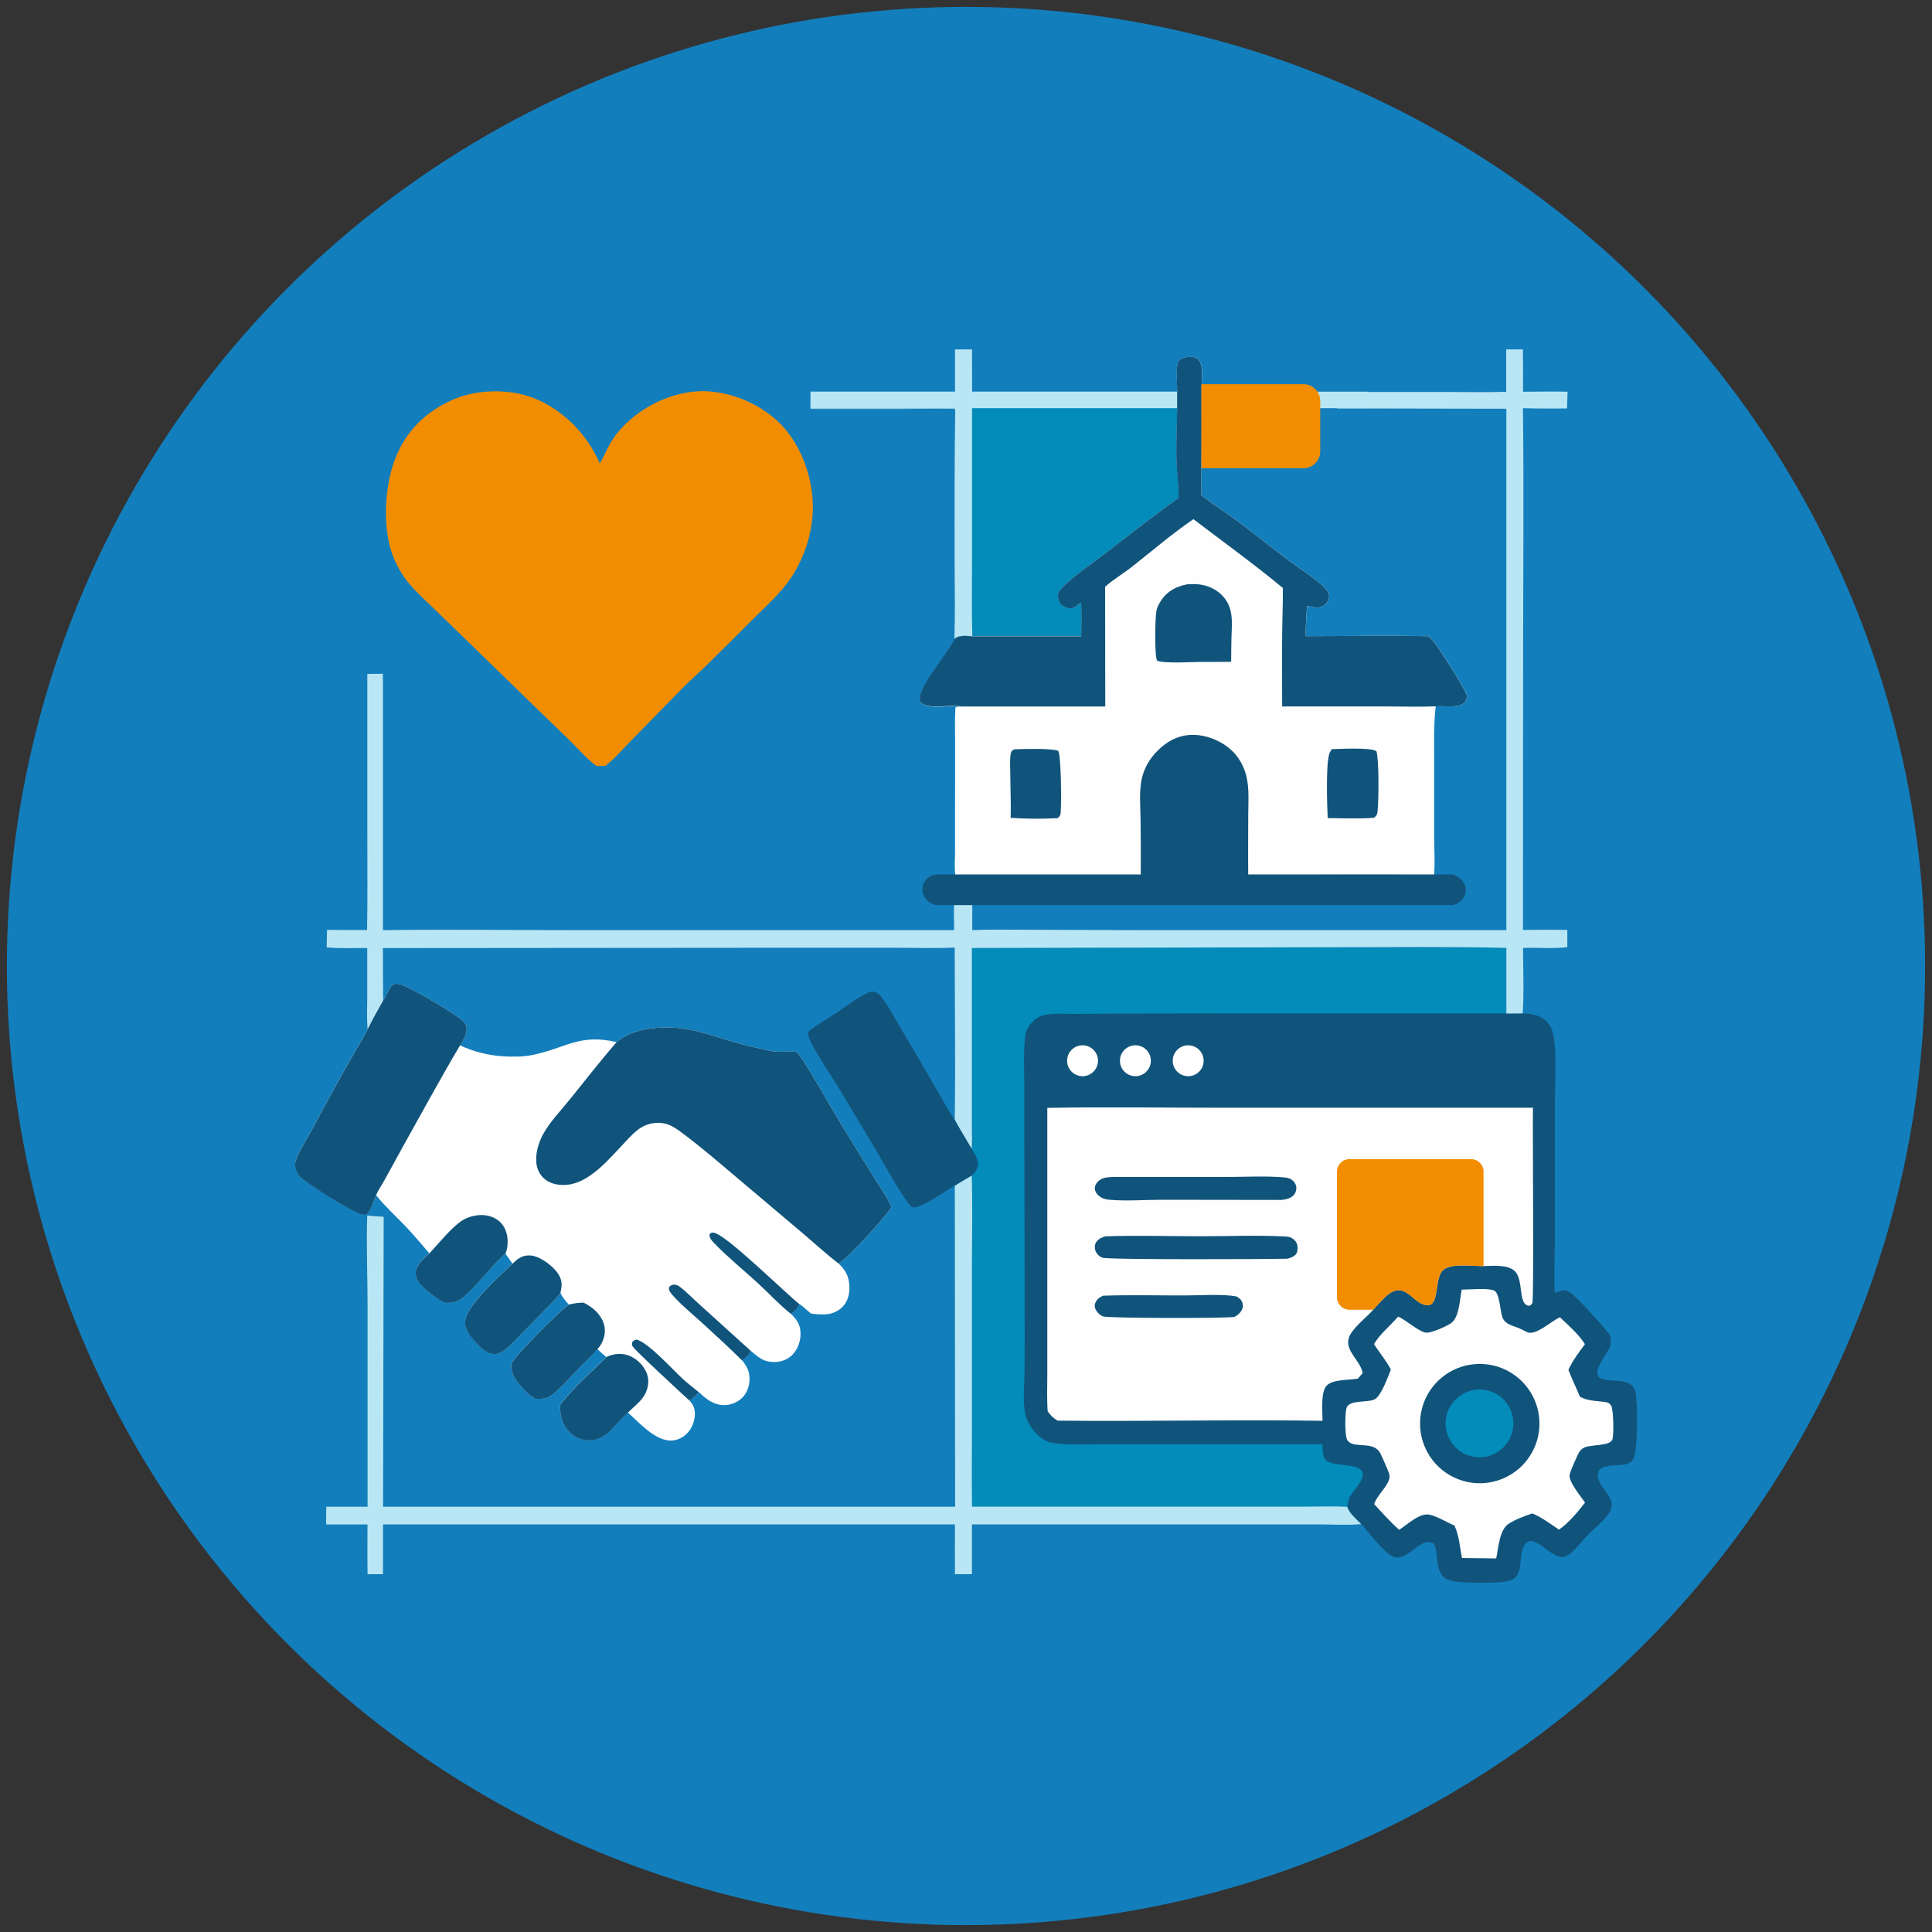 <?xml version="1.0" encoding="UTF-8"?> <svg xmlns="http://www.w3.org/2000/svg" id="Layer_1" data-name="Layer 1" viewBox="0 0 250 250"><rect x="0" y="0" width="250" height="250" fill="#333333" stroke="none"/><defs><style> .cls-1 { fill: #fefefe; } .cls-1, .cls-2, .cls-3, .cls-4, .cls-5, .cls-6, .cls-7 { stroke-width: 0px; } .cls-2 { fill: #b9e6f4; } .cls-3 { fill: #137ebc; } .cls-4 { fill: #038bba; } .cls-5 { fill: #f38d00; } .cls-6 { fill: #fff; } .cls-7 { fill: #11547b; } </style></defs><circle class="cls-3" cx="125" cy="125" r="124.11"></circle><g><path class="cls-7" d="M125.77,122.66l47.28-.1c7.29,0,14.6-.11,21.88.09v8.49s2.12-.02,2.12-.02c1.15.04,2.26.23,3.11,1.09.61.63.81,1.35.93,2.19.33,2.3.12,5.9.11,8.32v16.5c0,2.42-.09,4.85-.05,7.26,0,.24,0,.61.13.8.69-.23,1.06-.51,1.78-.11.85.47,4.76,4.81,5.34,5.72.02.39.1.9-.02,1.28-.27.86-2.45,3.29-1.43,4.06,1.21.91,4.22-.34,4.71,2.05.24,1.19.31,7.69-.35,8.6-.3.41-.77.59-1.25.66-.84.12-2.45-.04-3.06.64-.23.25-.29.67-.23.99.28,1.62,2.71,2.78,1.41,4.67-.73,1.06-1.9,1.95-2.79,2.87-.7.72-1.32,1.56-2.07,2.22-.29.25-.62.48-1.01.54-1.59.25-3.79-3.15-4.93-1.69-1.22,1.56.25,4.38-2.46,4.87-1.18.21-5.1.2-6.36.04-.53-.07-1.14-.2-1.6-.49-.56-.36-.84-1.29-.95-1.91-.13-.78-.05-1.98-.54-2.61-.39-.17-.71-.21-1.11-.06-1.21.43-2.72,2.43-4.09,1.81-1.3-.59-3.12-3.12-4.11-4.2-1.75.17-3.63.04-5.39.04h-10.69s-34.29,0-34.29,0v6.44s-2.2,0-2.2,0c-.02-2.14,0-4.29,0-6.44H49.56s0,6.44,0,6.44h-2c-.04-2.14-.01-4.29-.01-6.43h-5.34c-.03-.77,0-1.53.02-2.3h5.33s0-26.08,0-26.08c0-3.86-.17-7.75-.04-11.6.71.08,1.42.11,2.13.16l-.08,37.52h74.02s-.04-41.54-.04-41.54c.72-.46,1.46-.89,2.21-1.32.34-.31.65-.69.76-1.15.19-.82-.38-1.6-.77-2.28.14-.87.05-1.85.05-2.73v-5.05s0-18.23,0-18.23Z"></path><path class="cls-4" d="M125.77,122.66l47.28-.1c7.29,0,14.6-.11,21.88.09v8.49s-39.09-.01-39.09-.01l-12.2.04-4.83.03c-.9,0-1.82-.07-2.72.02-.98.09-1.65.2-2.39.91-.41.39-.78.89-.93,1.44-.38,1.32-.23,4.98-.23,6.55l.05,30.22c0,2.46.01,4.93-.02,7.39-.02,1.58-.2,3.32.03,4.88.16,1.08.75,2.16,1.53,2.93.54.53,1.25,1.03,2,1.16,1.63.28,3.36.2,5,.19h6.43s23.55,0,23.55,0c.06.63.01,1.66.5,2.1.96.86,4.57.22,4.73,1.72.1.95-1.3,2.21-1.72,3.07-.19.39-.17.78-.28,1.19.28.86,1.19,1.61,1.82,2.24-1.75.17-3.63.04-5.39.04h-10.69s-34.29,0-34.29,0v6.44s-2.2,0-2.2,0c-.02-2.14,0-4.29,0-6.44H49.56s0,6.44,0,6.44h-2c-.04-2.14-.01-4.29-.01-6.43h-5.34c-.03-.77,0-1.53.02-2.3h5.33s0-26.08,0-26.08c0-3.86-.17-7.75-.04-11.6.71.08,1.42.11,2.13.16l-.08,37.52h74.02s-.04-41.54-.04-41.54c.72-.46,1.46-.89,2.21-1.32.34-.31.65-.69.76-1.15.19-.82-.38-1.6-.77-2.28.14-.87.05-1.85.05-2.73v-5.05s0-18.23,0-18.23Z"></path><path class="cls-2" d="M125.74,152.1c.13,3.88.03,7.79.03,11.67v20.49c0,3.56-.05,7.14.01,10.7h32.47s10.49,0,10.49,0c1.85,0,3.74-.08,5.58.02.28.86,1.19,1.61,1.82,2.24-1.75.17-3.63.04-5.39.04h-10.69s-34.29,0-34.29,0v6.44s-2.2,0-2.2,0c-.02-2.14,0-4.29,0-6.44H49.56s0,6.44,0,6.44h-2c-.04-2.14-.01-4.29-.01-6.43h-5.34c-.03-.77,0-1.53.02-2.3h5.33s0-26.08,0-26.08c0-3.86-.17-7.75-.04-11.6.71.08,1.42.11,2.13.16l-.08,37.52h74.02s-.04-41.54-.04-41.54c.72-.46,1.46-.89,2.21-1.32Z"></path><path class="cls-1" d="M198.28,168.6c-.12.26-.18.27-.43.37-1.46-.16-.65-3.28-1.81-4.46-.9-.9-2.79-.71-4.07-.68-.11,0-.21,0-.3,0-1.31-.02-4.03-.39-4.98.55-1.06,1.05-.45,4.41-1.86,4.5-2.09.12-2.96-3.75-5.79-.85-.44.44-.85.9-1.27,1.36-.02.02-.05.05-.07.08-.91,1.03-2.18,1.97-2.91,3.11-1.2,1.94,1.13,3.26,1.52,4.99,0,.03.02.07.02.1l-.62.72c-1.12.23-3.18.05-4.02.89-.83.83-.56,3.43-.55,4.57-11.42-.17-22.85.1-34.27-.02-.58-.33-.92-.66-1.3-1.22-.12-1.59-.05-3.22-.05-4.81v-34.44c7.34-.14,14.68-.02,22.01-.02h40.83c-.05,2.56.14,24.83-.07,25.25Z"></path><path class="cls-7" d="M144.12,152.3h14.5c2.42,0,4.94-.15,7.35.04.43.03.84.07,1.2.33.31.22.52.55.57.93.04.34-.07.74-.3,1.01-.41.48-1.06.6-1.65.66l-15.45-.02c-2.22,0-4.56.19-6.77,0-.43-.04-.83-.12-1.19-.37-.35-.23-.65-.58-.7-1.01-.04-.35.11-.68.35-.93.59-.62,1.3-.61,2.09-.64Z"></path><path class="cls-7" d="M143.01,159.98c4.1-.14,8.25-.01,12.36-.01,3.58,0,7.23-.15,10.79.02.34.02.69.03.99.21.36.21.63.5.72.92.07.33.06.82-.13,1.11-.26.38-.76.56-1.19.65-2.09.06-23.26.15-23.93-.14-.41-.18-.75-.52-.89-.95-.1-.33-.09-.71.09-1.01.26-.44.71-.65,1.19-.79Z"></path><path class="cls-7" d="M142.8,167.66c3.5-.12,7.03-.02,10.54-.03,1.96,0,4.89-.22,6.7.14.21.15.45.29.59.51.19.3.25.66.15,1-.16.53-.58.86-1.04,1.13-1.44.2-16.23.17-16.97-.06-.41-.12-.77-.49-.97-.86-.14-.26-.2-.55-.09-.83.21-.56.56-.8,1.09-1.02Z"></path><path class="cls-1" d="M189.17,166.88c.99-.01,3.4-.25,4.19.13.69.33.77,2.7,1.05,3.44.35.94,1.27,1.05,2.1,1.4.4.16.77.39,1.17.55,1.08.42,3.05-1.42,4.06-1.89l.12-.05c1.07,1.02,2.46,2.22,3.23,3.48-.8,1.09-1.58,2.08-2.14,3.32.44,1.17,1.02,2.31,1.49,3.47,1.13.63,2.25.5,3.45.73.26.05.44.2.58.41.33.5.37,3.76.18,4.37-.31.96-2.93.61-3.79,1.15-.2.12-.37.29-.5.49-.22.34-1.18,2.53-1.25,2.93-.16.95,1.46,2.81,1.99,3.63-.91,1.18-2.15,2.65-3.37,3.5-1.1-.75-2.23-1.6-3.46-2.11-.97.34-2.2.79-3.06,1.35-1.19.78-1.32,3.14-1.6,4.48l-4.43-.06c-.28-1.39-.36-2.89-.97-4.19-1.01-.43-2.12-1.14-3.18-1.4-1.29-.33-2.93,1.29-3.98,1.95-1.15-1.03-2.19-2.19-3.23-3.33.4-1.19,1.51-2.01,1.92-3.14.08-.23.1-.49.04-.73-.07-.29-1-2.4-1.18-2.73-.72-1.32-2.39-.85-3.57-1.19-.31-.09-.56-.27-.72-.55-.3-.56-.28-3.56-.05-4.16.4-1.01,2.75-.61,3.61-1.05.87-.45,1.71-2.89,2.11-3.85-.59-1.18-1.49-2.18-2.18-3.31.77-1.31,2.12-2.39,3.12-3.55,1.06.46,2.59,1.89,3.55,2.07.65.12,2.69-.81,3.28-1.21,1.1-.75,1.13-3.08,1.4-4.37Z"></path><path class="cls-7" d="M190.4,176.57c4.23-.6,8.14,2.35,8.73,6.58.59,4.23-2.37,8.13-6.61,8.71-4.22.57-8.1-2.37-8.69-6.59-.58-4.22,2.35-8.11,6.57-8.7Z"></path><path class="cls-4" d="M190.76,179.85c2.38-.37,4.61,1.24,5.01,3.62.39,2.38-1.2,4.62-3.57,5.04-2.4.42-4.68-1.2-5.08-3.6-.4-2.4,1.24-4.67,3.65-5.05Z"></path><path class="cls-1" d="M139.52,135.66c.35-.03.68-.05,1.02.05.47.13.91.44,1.13.88.18.35.22.72.1,1.09-.2.59-.65.86-1.19,1.1-.27.04-.56.06-.83.02-.46-.07-.95-.38-1.2-.77-.23-.35-.28-.75-.18-1.15.16-.6.63-.93,1.15-1.21Z"></path><path class="cls-1" d="M146.43,135.66c.41-.03.85-.03,1.24.13.63.26.86.8,1.1,1.39-.03.09-.07.19-.1.28-.26.69-.56,1.09-1.24,1.4-.41.03-.8.03-1.19-.15-.67-.3-.94-.9-1.19-1.54.31-.72.69-1.13,1.38-1.5Z"></path><path class="cls-1" d="M123.57,45.22h2.2s.02,5.47.02,5.47h26.55c.01-.81-.25-3.44.19-3.97.32-.38.84-.51,1.32-.54.44-.03.9.03,1.23.36.69.69.41,2.52.41,3.43,0,3.47.02,6.94-.02,10.41v3.68s.11.09.11.09c1.36,1.13,2.93,2.06,4.35,3.12,2.41,1.79,4.75,3.69,7.16,5.49,1.42,1.06,3.09,2.04,4.33,3.3.3.31.55.64.58,1.08.02.39-.15.71-.41.98-.31.31-.65.43-1.06.54l-1.39-.27c-.07,1.3-.2,2.63-.17,3.93,5.28,0,10.59-.12,15.87.01.29.25.55.49.78.8.67.9,4.22,6.3,4.21,6.97,0,.33-.14.67-.39.89-.77.66-2.68.31-3.66.41-.28,2.41-.2,4.83-.2,7.25v9.79c0,1.57.13,3.24-.02,4.8l2.76.03c.48.33.76.58.88,1.18.08.4-.03.92-.26,1.26-.13.2-.34.36-.51.52-1.98.36-4.2.17-6.21.17h-10.56s-30.57,0-30.57,0c-5.08,0-10.2-.15-15.27,0-.58-.07-1.18-.06-1.77-.08-.76-.03-1.55.09-2.31.1-.63,0-1.31-.03-1.77-.51-.45-.47-.38-1.04-.36-1.64.13-.21.26-.45.44-.62.67-.67,2.67-.37,3.56-.38-.11-.99-.04-2.04-.03-3.04v-5.55s.01-8.36.01-8.36c0-1.59-.06-3.19.04-4.77.26-.16.67-.11.97-.11-1.56-.27-3.33.27-4.85-.17-.29-.09-.54-.24-.66-.53-.58-1.44,3.66-6.31,4.38-7.9.02-.04.04-.08.05-.12.13-3.3.04-6.62.04-9.92-.02-6.63,0-13.25.06-19.88-2.09-.11-4.24-.01-6.33-.01h-12.39c-.01-.74,0-1.47,0-2.19h18.7s0-5.45,0-5.45Z"></path><path class="cls-4" d="M123.57,45.22h2.2s.02,5.47.02,5.47h26.55s0,2.13,0,2.13c-.04,2.35-.16,4.71-.08,7.06.05,1.52.29,3,.27,4.54-3.2,2.27-6.25,4.68-9.36,7.07-1.82,1.4-3.74,2.64-5.4,4.23-.33.32-.73.68-.82,1.15-.08.41.04.88.28,1.22.23.31.78.57,1.16.62.6.08,1.08-.41,1.52-.76.07,1.46.06,2.91.02,4.36h-14.1c-.78-.01-1.69-.19-2.32.37.13-3.3.04-6.62.04-9.92-.02-6.63,0-13.25.06-19.88-2.09-.11-4.24-.01-6.33-.01h-12.39c-.01-.74,0-1.47,0-2.19h18.7s0-5.45,0-5.45Z"></path><path class="cls-2" d="M123.57,45.22h2.2s.02,5.47.02,5.47h26.55s0,2.13,0,2.13h-26.56s0,19.71,0,19.71c0,3.26-.06,6.53.04,9.78-.78-.02-1.69-.2-2.32.36.13-3.3.04-6.62.04-9.92-.02-6.63,0-13.25.06-19.88-2.09-.11-4.24-.01-6.33-.01h-12.39c-.01-.74,0-1.47,0-2.19h18.7s0-5.45,0-5.45Z"></path><path class="cls-7" d="M152.33,50.68c.01-.81-.25-3.44.19-3.96.32-.38.84-.51,1.32-.54.44-.03.9.03,1.23.36.69.69.41,2.52.41,3.43,0,3.47.02,6.94-.02,10.41v3.68s.11.09.11.09c1.36,1.13,2.93,2.06,4.35,3.12,2.41,1.79,4.75,3.69,7.16,5.49,1.42,1.06,3.09,2.04,4.33,3.3.3.31.55.64.58,1.08.02.39-.15.71-.41.98-.31.31-.65.43-1.06.54l-1.39-.27c-.07,1.3-.2,2.63-.17,3.93,5.28,0,10.59-.12,15.87.01.29.25.55.49.78.8.67.9,4.22,6.3,4.21,6.97,0,.33-.14.67-.39.89-.77.66-2.68.31-3.66.41-2.21.09-4.45.01-6.66.01h-13.2c0-3.1-.03-6.22,0-9.33.02-2,.11-4,.09-6-3.74-3.09-7.71-5.96-11.57-8.9-2.8,1.9-5.37,4.13-8.03,6.22-1.11.87-2.36,1.59-3.4,2.53l.02,15.49h-18.45c-1.56-.28-3.33.26-4.85-.18-.29-.09-.54-.24-.66-.53-.58-1.44,3.66-6.31,4.38-7.9.02-.04.04-.08.05-.12.62-.56,1.54-.38,2.32-.36h14.1c.03-1.46.05-2.92-.02-4.37-.44.35-.92.84-1.52.76-.38-.05-.94-.31-1.16-.62-.25-.34-.36-.8-.28-1.22.09-.47.49-.83.82-1.15,1.67-1.59,3.58-2.83,5.4-4.23,3.11-2.39,6.16-4.8,9.36-7.07.02-1.53-.22-3.01-.27-4.54-.08-2.35.04-4.71.08-7.06v-2.14Z"></path><path class="cls-7" d="M147.61,113.21c.02-2.37.01-4.74-.02-7.1-.01-1.78-.24-3.88.22-5.6.36-1.35,1.05-2.46,2.05-3.44,1.27-1.25,2.81-2.02,4.62-1.98,1.88.04,3.92.94,5.2,2.32.79.85,1.34,1.94,1.61,3.07.39,1.64.23,3.48.23,5.15,0,2.53-.03,5.05,0,7.58,8,.02,16.01-.08,24.01.02l2.76.03c.48.33.76.58.88,1.18.08.4-.03.92-.26,1.26-.13.2-.34.36-.51.52-1.98.36-4.2.17-6.21.17h-10.56s-30.57,0-30.57,0c-5.08,0-10.2-.15-15.27,0-.58-.07-1.18-.06-1.77-.08-.76-.03-1.55.09-2.31.1-.63,0-1.31-.03-1.77-.51-.45-.47-.38-1.04-.36-1.64.13-.21.26-.45.44-.62.67-.67,2.67-.37,3.56-.38,8.01-.1,16.02.04,24.03-.03Z"></path><path class="cls-7" d="M153.68,75.6c.22,0,.44-.01.66-.02,1.41-.02,2.77.42,3.78,1.44,1.56,1.58,1.29,3.5,1.23,5.51-.02,1.03-.04,2.06-.04,3.1-1.27.04-2.54.01-3.8.02-1.21,0-4.83.25-5.79-.17-.04-.13-.06-.15-.08-.28-.22-.94-.19-5.3.02-6.27.09-.41.37-.9.6-1.25.83-1.24,2-1.82,3.43-2.08Z"></path><path class="cls-7" d="M172.33,96.94c1.02-.02,5.14-.25,5.78.27.35,1.13.29,6.31.16,7.65-.04.47-.1.66-.47.96-1.97.15-4.03.06-6,.04-.08-1.8-.23-6.68.18-8.23.07-.25.21-.47.35-.69Z"></path><path class="cls-7" d="M131.28,96.96c1.15-.04,4.75-.16,5.66.2.38.68.42,6.93.31,8.01-.04.37-.12.47-.4.7-1.99.11-4.08.09-6.07-.04.05-1.91-.04-3.85-.05-5.76,0-.83-.1-1.82.08-2.63.07-.3.21-.34.46-.49Z"></path><path class="cls-6" d="M49.59,129.43l.11-.15c.31-.44.79-1.83,1.32-1.95.32-.07.65,0,.95.11,1.55.56,6.06,3.25,7.43,4.27.4.3.89.69.97,1.21.13.84-.41,1.68-.84,2.35,1.72.8,3.58,1.28,5.48,1.41,1.3.08,2.62.09,3.9-.17,4.34-.88,6-2.79,10.89-1.66,1.87-1.67,5.05-2.01,7.45-1.87,2.62.15,5.15,1.12,7.64,1.84,1.57.46,3.26.84,4.86,1.17,1.2.24,2.28-.02,3.35.14.87,1,1.53,2.22,2.21,3.35,1.27,2.11,2.47,4.26,3.76,6.36l3.96,6.41c.79,1.27,1.73,2.56,2.33,3.93-.73,1.27-5.76,6.77-6.85,7.32.91.84,1.34,1.66,1.4,2.92.04.98-.18,1.96-.88,2.68-.65.67-1.55.99-2.47.99-.54,0-1.07-.04-1.6-.11-.5-.39-.99-.89-1.51-1.24-.25.58-.6.92-1.13,1.24.79.77,1.27,1.45,1.27,2.61,0,1-.37,2.04-1.09,2.75-.67.66-1.57.94-2.5.9-1.33-.06-1.86-.64-2.83-1.42-.25.51-.69.87-1.14,1.21.7.84,1.05,1.64.94,2.77-.09.91-.48,1.76-1.22,2.32-.71.54-1.65.81-2.54.67-1.14-.19-1.97-.89-2.79-1.65-.33.41-.74.83-1.21,1.08.54.58.73,1.09.7,1.89-.04.97-.49,1.95-1.23,2.58-.61.52-1.42.8-2.22.7-1.96-.26-3.82-2.35-5.21-3.62-.72.67-1.36,1.43-2.04,2.13-.85.87-1.76,1.47-3.02,1.47-.94,0-1.82-.39-2.49-1.06-1-1.02-1.24-2.14-1.23-3.51,1.64-2.21,4.02-4.26,5.99-6.21-.41-.3-.77-.67-1.15-1.01-.74.87-1.61,1.66-2.41,2.48-.99,1.02-1.96,2.13-3.03,3.07-.92.81-1.45.93-2.64.85-.76-.43-1.52-1.21-2.07-1.87-.57-.69-1.15-1.71-.97-2.64.15-.79,6.43-7.07,7.41-7.67-.43-.46-.83-.93-1.08-1.51-.75,1.01-1.72,1.9-2.6,2.8-1,1.02-1.98,2.06-2.99,3.07-.68.69-1.91,2.07-2.95,2.04-.92-.02-1.63-.7-2.23-1.33-.73-.77-1.62-1.72-1.56-2.86.11-2.05,4.56-6.02,6.12-7.5l-.91-1.29c-1.75,1.48-3.35,3.79-5.18,5.41-.92.81-1.55.99-2.73.92-.92-.51-1.94-1.26-2.7-1.98-.52-.48-1-1.12-.99-1.86,0-1.05,1.06-1.86,1.75-2.54-1.01-1.14-1.96-2.32-3.01-3.42-1.3-1.36-2.69-2.61-3.87-4.09-.2.51-.78,2.31-1.29,2.47-.39.12-.97-.15-1.32-.31-1.51-.7-5.98-3.46-7.11-4.48-.3-.27-.52-.61-.65-.99-.14-.42-.15-.85,0-1.26.44-1.27,1.43-2.75,2.08-3.96,1.63-3.07,3.31-6.12,5.03-9.14.72-1.29,1.51-2.54,2.18-3.86.63-1.27,1.32-2.51,2.02-3.74Z"></path><path class="cls-7" d="M79.8,134.85c1.87-1.67,5.05-2.01,7.45-1.87,2.62.15,5.15,1.12,7.64,1.84,1.57.46,3.26.84,4.86,1.17,1.2.24,2.28-.02,3.35.14.87,1,1.53,2.22,2.21,3.35,1.27,2.11,2.47,4.26,3.76,6.36l3.96,6.41c.79,1.27,1.73,2.56,2.33,3.93-.73,1.27-5.76,6.77-6.85,7.32-1.57-1.2-3.04-2.56-4.55-3.84l-8.84-7.47c-2.25-1.9-4.48-3.82-6.84-5.58-.59-.44-1.27-.93-1.98-1.15-1.05-.32-2.25-.17-3.2.36-.89.5-1.58,1.3-2.28,2.04-1.91,2-4.39,5.08-7.32,5.44-1.01.12-2.16-.04-2.97-.69-.7-.56-1.08-1.38-1.14-2.26-.08-1.2.29-2.47.85-3.52.88-1.64,2.31-3.09,3.48-4.55,2-2.49,3.98-5.01,6.06-7.43Z"></path><path class="cls-7" d="M49.59,129.43l.11-.15c.31-.44.79-1.83,1.32-1.95.32-.07.65,0,.95.11,1.55.56,6.06,3.25,7.43,4.27.4.3.89.69.97,1.21.13.84-.41,1.68-.84,2.35-2.55,4.3-4.93,8.7-7.37,13.06l-2.43,4.42c-.35.64-.81,1.26-1.07,1.94-.2.51-.78,2.31-1.29,2.47-.39.12-.97-.15-1.32-.31-1.51-.7-5.98-3.46-7.11-4.48-.3-.27-.52-.61-.65-.99-.14-.42-.15-.85,0-1.26.44-1.27,1.43-2.75,2.08-3.96,1.63-3.07,3.31-6.12,5.03-9.14.72-1.29,1.51-2.54,2.18-3.86.63-1.27,1.32-2.51,2.02-3.74Z"></path><path class="cls-7" d="M66.31,163.53c.65-.63,1.21-1.09,2.17-1.08,1.21.01,2.64,1.07,3.42,1.95.48.54.83,1.26.77,2-.02.29-.08.63-.16.91-.75,1.01-1.72,1.9-2.6,2.8-1,1.02-1.98,2.06-2.99,3.07-.68.69-1.91,2.07-2.95,2.04-.92-.02-1.63-.7-2.23-1.33-.73-.77-1.62-1.72-1.56-2.86.11-2.05,4.56-6.02,6.12-7.5Z"></path><path class="cls-7" d="M73.6,168.81c.63-.16,1.26-.24,1.91-.25,1.14.56,2.18,1.43,2.6,2.67.3.88.16,1.77-.26,2.59-.15.29-.33.53-.54.77-.74.87-1.61,1.66-2.41,2.48-.99,1.02-1.96,2.13-3.03,3.07-.92.81-1.45.93-2.64.85-.76-.43-1.52-1.21-2.07-1.87-.57-.69-1.15-1.71-.97-2.64.15-.79,6.43-7.07,7.41-7.67Z"></path><path class="cls-7" d="M55.54,162.2c1.22-1.27,2.91-3.44,4.35-4.32.64-.39,1.49-.62,2.24-.65.91-.04,1.85.23,2.53.85.68.62,1,1.54,1.03,2.45.02.59-.06,1.17-.3,1.71-1.75,1.48-3.35,3.79-5.18,5.41-.92.81-1.55.99-2.73.92-.92-.51-1.94-1.26-2.7-1.98-.52-.48-1-1.12-.99-1.86,0-1.05,1.06-1.86,1.75-2.54Z"></path><path class="cls-7" d="M78.46,175.6c.87-.42,1.88-.54,2.8-.23,1.01.34,1.9,1.17,2.35,2.14.39.84.35,1.71.01,2.56-.45,1.14-1.53,1.88-2.37,2.72-.72.67-1.36,1.43-2.04,2.13-.85.87-1.76,1.47-3.02,1.47-.94,0-1.82-.39-2.49-1.06-1-1.02-1.24-2.14-1.23-3.51,1.64-2.21,4.02-4.26,5.99-6.21Z"></path><path class="cls-7" d="M102.32,170c-1.53-1.23-2.9-2.72-4.35-4.05-1.85-1.69-3.85-3.31-5.58-5.11-.31-.32-.6-.64-.58-1.11.15-.19.21-.23.48-.23,1.43,0,9.33,7.83,11.16,9.26-.25.58-.6.92-1.13,1.24Z"></path><path class="cls-7" d="M96.04,176.05c-1.62-1.6-3.32-3.16-5-4.7-.98-.9-3.81-3.26-4.39-4.27-.13-.23-.1-.34-.03-.58.18-.17.35-.27.61-.27.27,0,.48.09.7.25.88.65,1.68,1.51,2.5,2.24l6.75,6.11c-.25.51-.69.87-1.14,1.21Z"></path><path class="cls-7" d="M89.22,181.24c-.93-.85-7.13-6.55-7.38-7.05-.12-.24-.07-.32,0-.57.22-.19.26-.22.55-.28,1.55.44,4.59,3.82,5.93,5.06.67.62,1.4,1.17,2.1,1.75-.33.41-.74.83-1.21,1.08Z"></path><path class="cls-5" d="M90.03,50.66c.82-.1,1.78-.03,2.6.08,3.54.48,7.21,2.42,9.38,5.29,2.42,3.18,3.61,7.71,3.03,11.67-.37,2.64-1.35,5.15-2.87,7.34-1.26,1.78-2.93,3.28-4.47,4.81-2.14,2.15-4.29,4.29-6.45,6.41-.95.92-1.95,1.79-2.88,2.73l-6.85,7c-1.03,1.04-2.04,2.25-3.21,3.12h-1.14c-1.34-1.01-2.52-2.39-3.72-3.56-2.3-2.25-4.64-4.46-6.93-6.73l-9.67-9.39c-1.38-1.37-2.92-2.68-4.14-4.2-.7-.88-1.2-1.78-1.66-2.8-1.62-3.59-1.34-9.31.04-12.95,1.39-3.66,3.93-6.18,7.51-7.76,3.07-1.36,7.29-1.44,10.41-.23,3.86,1.5,6.97,4.73,8.61,8.48.85-1.53,1.27-2.8,2.45-4.17,2.44-2.86,6.2-4.84,9.94-5.14Z"></path><path class="cls-2" d="M194.93,45.21h2.13c.03,1.83.03,3.65.02,5.48,1.92,0,3.85-.06,5.76,0-.02.72-.04,1.44-.07,2.16-1.9.03-3.8.02-5.7-.03.13,10.88.02,21.77.02,32.66l-.02,34.85c1.91,0,3.83-.04,5.74,0v2.23c-1.89.23-3.83.03-5.73.1,0,2.8.14,5.67-.04,8.47l-2.12.02v-8.49c-7.29-.19-14.59-.08-21.88-.09l-47.28.1v18.23s0,5.05,0,5.05c0,.88.08,1.87-.05,2.73-.7-1.26-1.49-2.46-2.17-3.74.12-7.44,0-14.89,0-22.33-2.59.13-5.23.02-7.83.03h-17.34s-48.82.04-48.82.04c0,2.25,0,4.51.03,6.76-.7,1.23-1.39,2.47-2.02,3.74-.1-1.3-.05-2.62-.04-3.93v-6.58c-1.73,0-3.51.08-5.25-.08l.05-2.27c1.73.03,3.45.04,5.18.02.07-4.04.03-8.08.03-12.12v-21.01s2.02-.03,2.02-.03v33.18c8.2-.11,16.43,0,24.64,0h49.34c0-.94-.24-3.16.15-3.93l.34-.1c.58.02,1.19.01,1.77.08-.03,1.32-.03,2.63-.02,3.95,2.31-.11,4.65-.05,6.96-.05l14.39.05h47.8s0-67.47,0-67.47l-21.93-.04c0-.71,0-1.42,0-2.13h14.19c2.57,0,5.15.06,7.72-.02v-5.45Z"></path><path class="cls-7" d="M123.54,153.42c-1.08.63-4.05,2.7-5.09,2.81-.27.03-.39.03-.6-.16-.86-.78-3.68-5.85-4.47-7.19l-4.34-7.26c-1.3-2.16-2.76-4.26-3.97-6.47-.27-.49-.49-.96-.51-1.52.1-.23.32-.36.51-.51,1.03-.76,2.18-1.41,3.25-2.12,1.26-.83,2.67-1.97,4.05-2.56.27-.12.52-.15.81-.09.34.07.65.38.85.64.88,1.09,1.58,2.48,2.31,3.69,1.68,2.82,3.34,5.66,4.98,8.51.71,1.21,1.37,2.49,2.17,3.65l.07.09c.68,1.28,1.47,2.48,2.17,3.74.39.67.96,1.45.77,2.28-.1.46-.41.85-.76,1.15-.74.43-1.48.86-2.21,1.32Z"></path><rect class="cls-2" x="170.15" y="50.68" width="6.77" height="2.14"></rect><path class="cls-5" d="M155.46,49.71h13.19c1.21,0,2.19.98,2.19,2.19v6.5c0,1.21-.98,2.19-2.19,2.19h-13.19v-10.88h0Z"></path><rect class="cls-2" x="123.46" y="116.31" width="2.35" height="4.51"></rect><rect class="cls-7" x="119.35" y="113.15" width="70.32" height="3.97" rx="1.98" ry="1.98"></rect><circle class="cls-6" cx="140.08" cy="137.26" r="2"></circle><circle class="cls-6" cx="146.92" cy="137.26" r="2"></circle><circle class="cls-6" cx="153.75" cy="137.26" r="2"></circle><path class="cls-5" d="M191.97,151.62v12.22c-.11,0-.21,0-.3,0-1.31-.02-4.03-.39-4.98.55-1.06,1.05-.45,4.41-1.86,4.5-2.09.12-2.96-3.75-5.79-.85-.44.44-.85.9-1.27,1.36-.02.02-.05.05-.07.08h-3.07c-.9,0-1.63-.73-1.63-1.62v-16.24c0-.9.73-1.63,1.63-1.63h15.72c.9,0,1.63.73,1.63,1.63Z"></path></g></svg> 